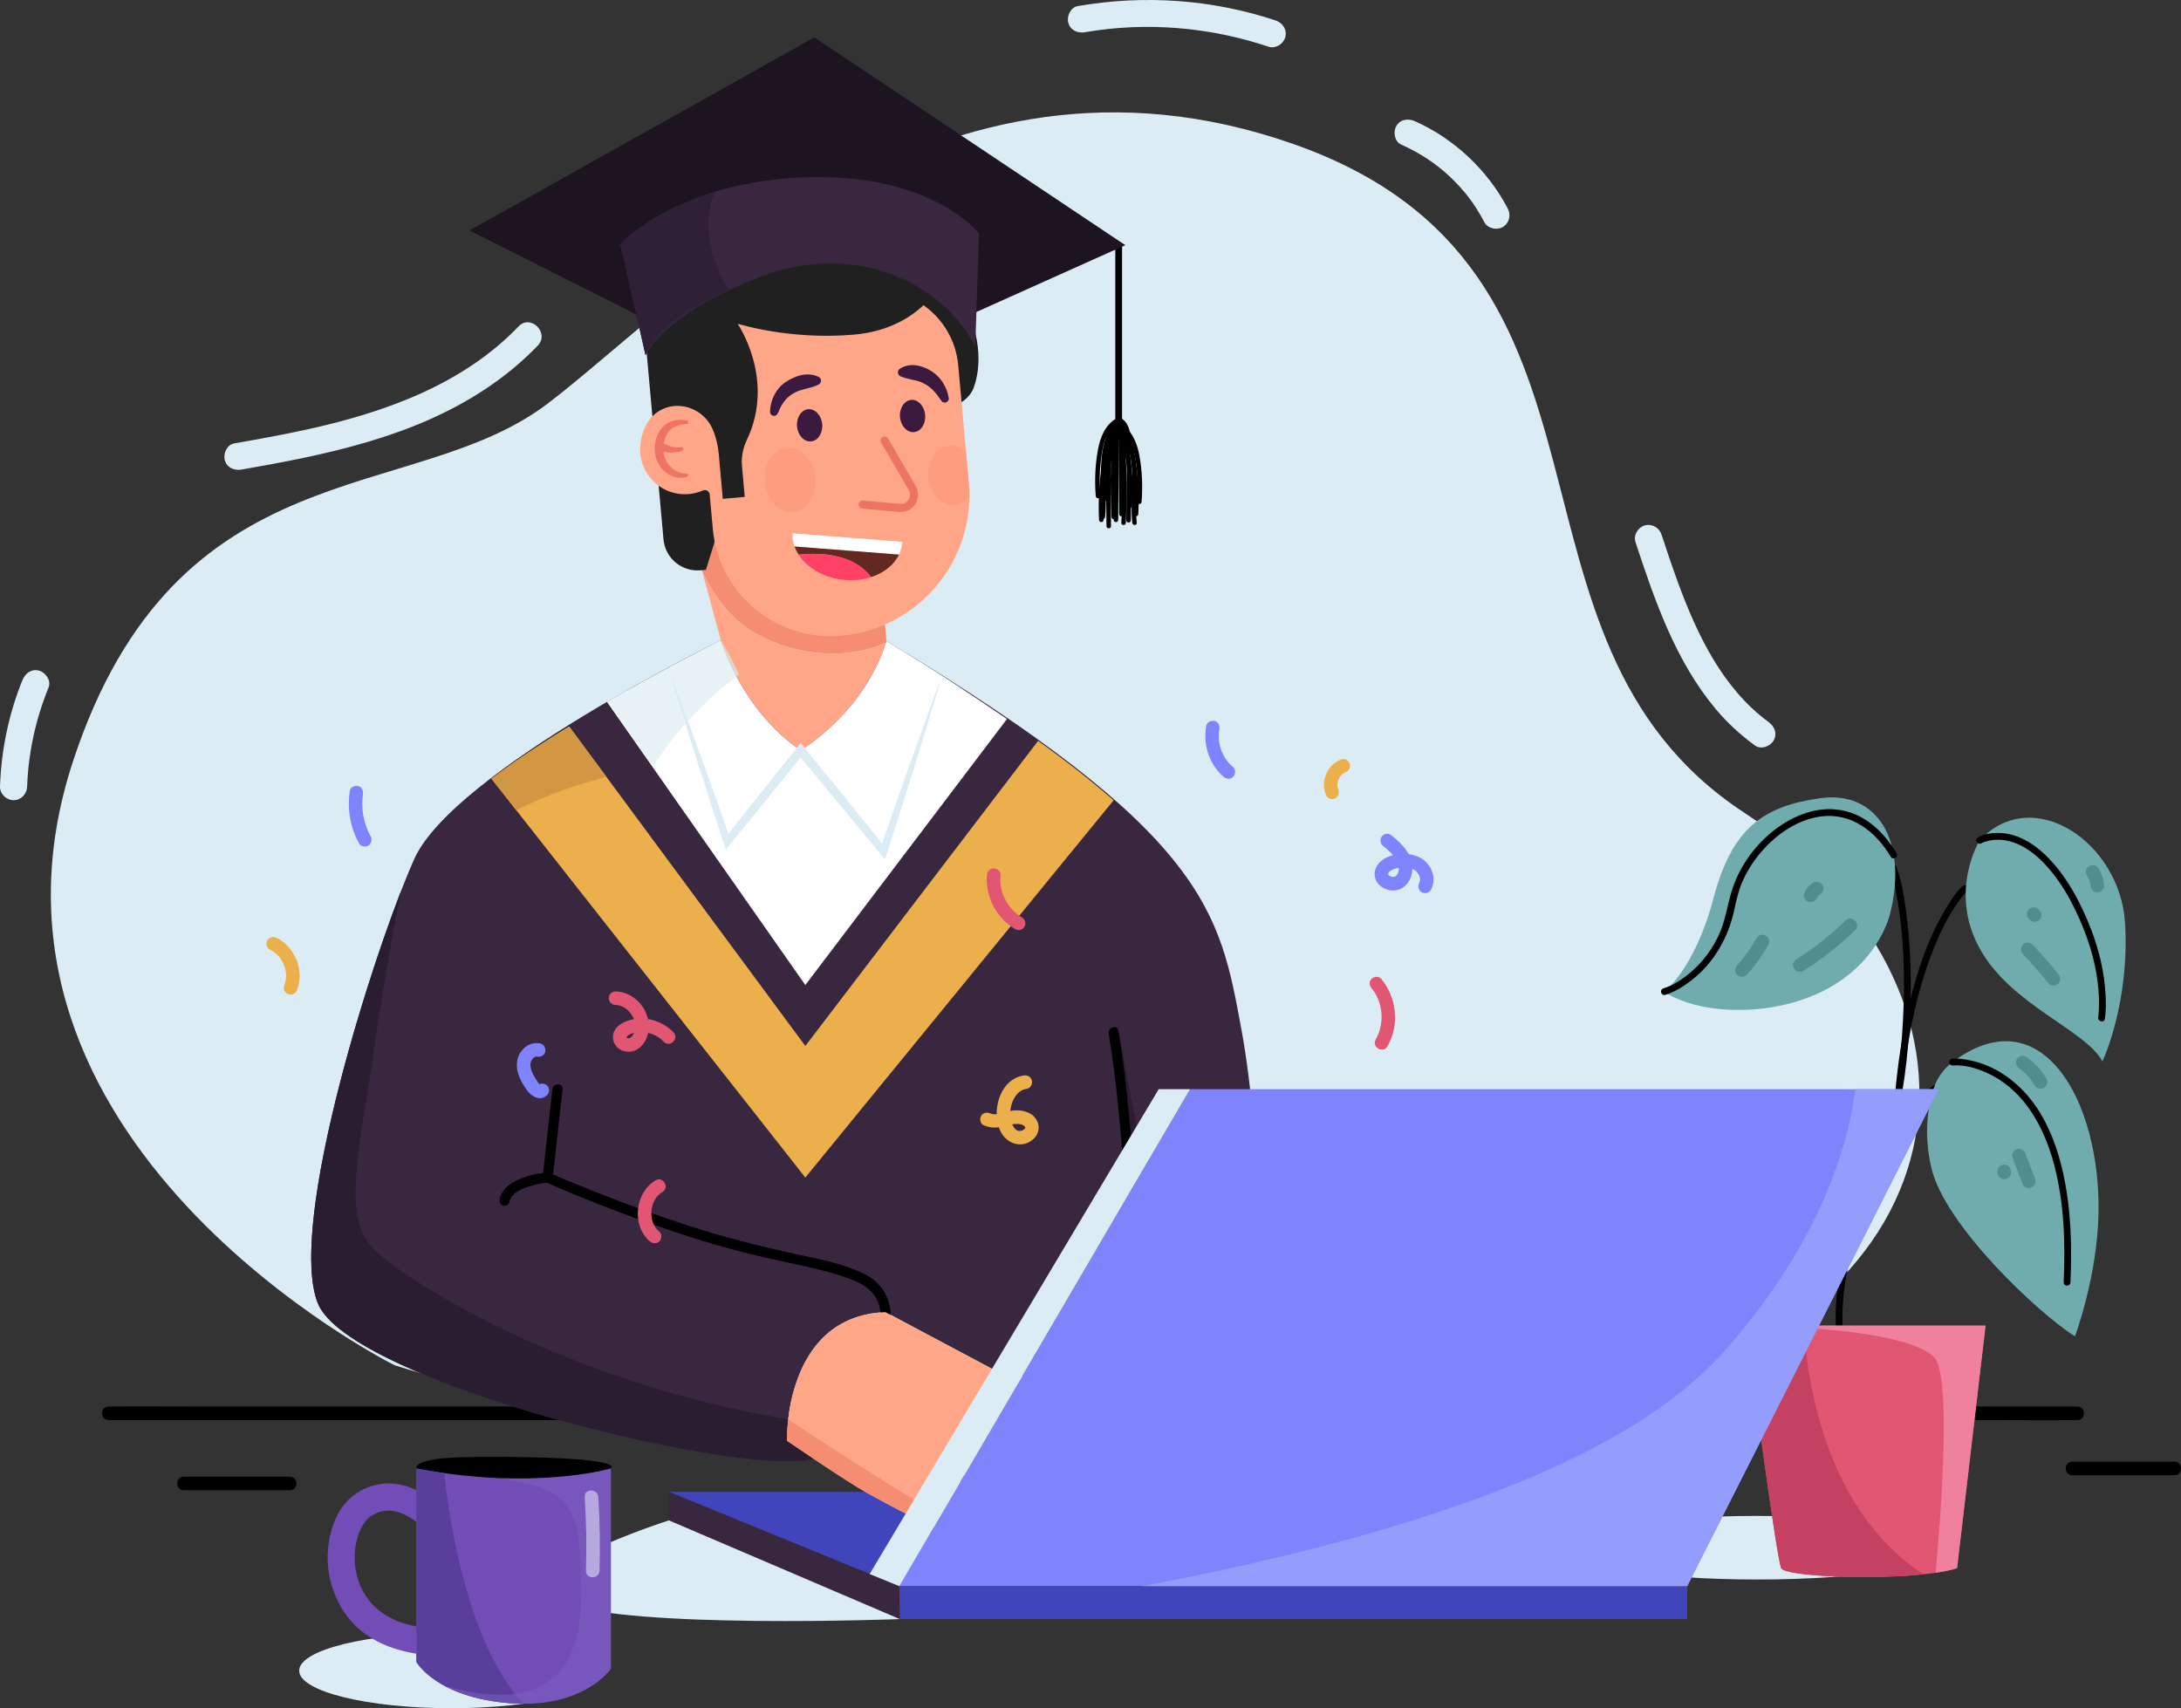 <?xml version="1.0" encoding="utf-8"?>
<!-- Generator: Adobe Illustrator 26.0.2, SVG Export Plug-In . SVG Version: 6.00 Build 0)  -->
<svg version="1.1" xmlns="http://www.w3.org/2000/svg" xmlns:xlink="http://www.w3.org/1999/xlink" x="0px" y="0px"
	 viewBox="0 0 814.74 638.19" style="enable-background:new 0 0 814.74 638.19;" xml:space="preserve">
<rect x="0" y="0" width="814.74" height="638.19" fill="#333333" stroke="none"/>
<style type="text/css">
	.st0{display:none;}
	.st1{display:inline;fill:#FFFFFF;}
	.st2{fill:#DBECF5;}
	.st3{fill:#70ACAD;}
	.st4{fill:#E15672;}
	.st5{fill:#C44161;}
	.st6{fill:#538C8C;}
	.st7{fill:#EF819C;}
	.st8{fill:#4045BC;}
	.st9{fill:#38273F;}
	.st10{fill:#724DB7;}
	.st11{fill:#593E9B;}
	.st12{opacity:0.53;fill:#7D61C1;}
	.st13{fill:#B6A9E0;}
	.st14{fill:#1C1421;}
	.st15{fill:#202020;}
	.st16{fill:#F48D71;}
	.st17{fill:#FFA688;}
	.st18{fill:none;stroke:#ED7464;stroke-width:3.016;stroke-linecap:round;stroke-miterlimit:10;}
	.st19{fill:#3C1A3F;}
	.st20{fill:#FFFFFF;}
	.st21{fill:#632921;}
	.st22{fill:#FF4067;}
	.st23{opacity:0.3;fill:#FC846D;}
	.st24{fill:#ED7464;}
	.st25{fill:#EBB04B;}
	.st26{opacity:0.63;fill:#DBECF5;}
	.st27{fill:#2F2035;}
	.st28{fill:#2A1D30;}
	.st29{fill:#D19742;}
	.st30{fill:#7F84FD;}
	.st31{fill:#959DFC;}
</style>
<g id="BACKGROUND" class="st0">
</g>
<g id="OBJECTS">
	<g>
		<g>
			<path d="M40.56,530.54c6.6,0,13.2,0,19.81,0c17.81,0,35.61,0,53.42,0c26.4,0,52.8,0,79.19,0c32.21,0,64.41,0,96.62,0
				c35.15,0,70.31,0,105.46,0c35.73,0,71.45,0,107.18,0c33.08,0,66.17,0,99.25,0c28.06,0,56.11,0,84.17,0c20.17,0,40.34,0,60.52,0
				c9.53,0,19.08,0.17,28.6,0c0.42-0.01,0.83,0,1.25,0c3.26,0,3.27-5.07,0-5.07c-6.6,0-13.2,0-19.81,0c-17.81,0-35.61,0-53.42,0
				c-26.4,0-52.8,0-79.19,0c-32.21,0-64.41,0-96.62,0c-35.15,0-70.31,0-105.46,0c-35.73,0-71.45,0-107.18,0
				c-33.08,0-66.17,0-99.25,0c-28.06,0-56.11,0-84.17,0c-20.17,0-40.34,0-60.52,0c-9.53,0-19.08-0.17-28.6,0
				c-0.42,0.01-0.83,0-1.25,0C37.3,525.47,37.3,530.54,40.56,530.54L40.56,530.54z"/>
		</g>
		<path class="st2" d="M147.35,510.02c0,0-167.05-83.26-120-225.84C66.19,166.5,153.96,189.3,204.6,150.77
			c50.64-38.53,144.77-143.88,278.53-96.98c133.76,46.89,68.62,184.32,168.44,249.82c99.81,65.5,87.52,186.37-51.19,220.06
			C461.65,557.36,244.23,541.22,147.35,510.02z"/>
		<g>
			<path class="st2" d="M728.2,578.22c0,6.56-32.13,11.88-71.77,11.88c-39.64,0-71.77-5.32-71.77-11.88
				c0-6.56,32.13-11.88,71.77-11.88C696.07,566.34,728.2,571.66,728.2,578.22z"/>
			<g>
				<path d="M689.73,505.55c-2.07-8.64-1.71-18.29-0.37-26.99c2.38-15.48,10.2-29.33,14.92-44.15c4.47-14.04,7.15-28.55,8.44-43.21
					c1.39-15.87,1.6-31.99-0.33-47.83c-0.79-6.47-1.68-13.31-3.94-19.47c-0.56-1.52-3.01-0.86-2.44,0.67
					c1.82,4.95,2.66,10.37,3.42,15.55c2.23,15.29,2.19,30.92,1.13,46.31c-1.04,15.14-3.51,30.14-7.91,44.68
					c-2.04,6.76-4.47,13.4-7.14,19.93c-3.2,7.82-6.45,15.4-8.05,23.75c-1.94,10.08-2.58,21.33-0.16,31.42
					C687.67,507.8,690.11,507.13,689.73,505.55L689.73,505.55z"/>
			</g>
			<g>
				<path d="M733.12,331.05c-2.94,2.77-5.18,6.53-7.16,9.99c-6.15,10.74-10.07,22.75-12.89,34.75c-2.56,10.92-4.16,22.06-5.17,33.23
					c-0.15,1.62,2.39,1.61,2.53,0c1.58-17.4,4.58-34.89,10.66-51.33c2.86-7.75,6.43-15.54,11.48-22.13
					c0.68-0.89,1.48-1.91,2.35-2.72C736.1,331.72,734.31,329.93,733.12,331.05L733.12,331.05z"/>
			</g>
			<g>
				<path d="M723.47,404.97c-2.19,1.11-4.18,2.81-5.98,4.45c-4.78,4.36-8.65,9.73-11.67,15.43c-2.54,4.78-4.51,9.86-6.04,15.05
					c-0.46,1.57,1.98,2.24,2.44,0.67c3.57-12.06,9.94-24.8,20.57-32.18c0.63-0.44,1.28-0.88,1.97-1.23
					C726.2,406.42,724.92,404.24,723.47,404.97L723.47,404.97z"/>
			</g>
			<path class="st3" d="M706.13,341.12c0,0-6.24,30.09-46.97,35.6c-25.69,2.94-37.43-6.23-37.43-6.23s11.38-8.45,18.35-34.87
				c6.97-26.42,18.72-34.49,40-37.43C701.36,295.25,712.73,314.33,706.13,341.12z"/>
			<path class="st3" d="M739.52,313.96c0,0-11.74,19.08,0,40.37c11.74,21.28,39.63,30.46,45.87,42.2c0,0,10.28-21.65,8.44-51.74
				C792,314.69,759.34,292.68,739.52,313.96z"/>
			<path class="st3" d="M729.42,396.77c-3.37,2.53-5.89,6.07-7.15,10.1c-1.96,6.25-3.85,16.73-0.73,29.66
				c5.14,21.28,39.27,53.58,53.58,62.75c0,0,8.4-22.39,8.81-46.24C784.64,410.94,762.5,371.93,729.42,396.77z"/>
			<g>
				<path d="M622.06,371.7c3.57-1.09,6.94-3.24,9.86-5.5c7-5.43,11.95-13.03,14.65-21.44c1.58-4.9,2.07-10.02,4.08-14.8
					c1.77-4.21,4.25-8.15,7.22-11.62c5.64-6.58,13.4-12.04,22.15-13.28c11.54-1.63,20.69,5.58,26.31,15.06
					c0.83,1.4,3.02,0.13,2.19-1.28c-4.97-8.4-12.51-15.4-22.57-16.42c-8.71-0.89-17.22,2.91-23.87,8.28
					c-7.15,5.78-12.72,13.84-15.33,22.67c-1.62,5.5-2.32,11.03-4.82,16.28c-2,4.2-4.66,8.07-7.95,11.36
					c-3.44,3.44-7.89,6.8-12.59,8.24C619.83,369.73,620.49,372.18,622.06,371.7L622.06,371.7z"/>
			</g>
			<g>
				<path d="M740.16,315.05c1.47-0.82,3.9-1.28,5.91-1.32c5.79-0.1,11.12,2.84,15.31,6.65c7.68,6.97,13.01,16.8,16.85,26.32
					c2.94,7.31,5,15.05,5.66,22.92c0.22,2.59,0.29,5.2,0.16,7.79c-0.04,0.71-0.09,1.43-0.17,2.14c-0.06,0.56,0,0.1-0.06,0.48
					c-0.27,1.6,2.17,2.28,2.44,0.67c0.53-3.11,0.47-6.36,0.28-9.49c-0.48-8.18-2.41-16.26-5.35-23.9
					c-3.88-10.07-9.31-20.4-17.17-27.95c-4.47-4.3-10.07-7.69-16.37-8.13c-2.87-0.2-6.19,0.18-8.76,1.62
					C737.46,313.66,738.73,315.85,740.16,315.05L740.16,315.05z"/>
			</g>
			<path class="st4" d="M652.18,495.24c0,0,11.38,86.97,13.21,90.64c1.83,3.67,49.17,5.14,65.69,0l10.64-90.64H652.18z"/>
			<path class="st5" d="M673.74,495.24h-21.56c0,0,11.38,86.97,13.21,90.64c1.48,2.96,32.47,4.48,53.11,2.28
				C682.99,564.87,675.28,518.94,673.74,495.24z"/>
			<g>
				<path d="M729.42,398.04c4.98-0.33,10.34,1.4,14.86,3.79c12.57,6.64,19.52,19.95,23.04,33.21c3.79,14.3,4.26,29.34,3.59,44.05
					c-0.07,1.63,2.46,1.63,2.53,0c0.63-13.71,0.21-27.64-2.79-41.08c-1.95-8.71-5.07-17.37-10.18-24.76
					c-5.9-8.54-14.62-15.2-24.94-17.19c-1.98-0.38-4.09-0.7-6.11-0.57C727.8,395.61,727.79,398.15,729.42,398.04L729.42,398.04z"/>
			</g>
			<g>
				<path class="st6" d="M751.79,432.42c1.21,3.19,2.41,6.37,3.62,9.56c0.24,0.63,0.56,1.16,1.16,1.51
					c0.54,0.32,1.34,0.45,1.95,0.26c1.21-0.39,2.27-1.79,1.77-3.12c-1.21-3.19-2.41-6.37-3.62-9.56c-0.24-0.63-0.56-1.16-1.16-1.51
					c-0.54-0.32-1.34-0.45-1.95-0.26C752.35,429.69,751.28,431.09,751.79,432.42L751.79,432.42z"/>
			</g>
			<g>
				<path class="st6" d="M746.16,437.63c0,0.12,0,0.24,0,0.37c-0.01,0.35,0.06,0.67,0.22,0.98c0.1,0.31,0.28,0.59,0.52,0.82
					c0.23,0.25,0.5,0.42,0.82,0.52c0.3,0.16,0.63,0.23,0.98,0.22c0.22-0.03,0.45-0.06,0.67-0.09c0.43-0.12,0.8-0.34,1.12-0.65
					c0.13-0.17,0.26-0.34,0.4-0.51c0.23-0.4,0.34-0.82,0.35-1.28c0-0.12,0-0.24,0-0.37c0.01-0.35-0.06-0.67-0.22-0.98
					c-0.1-0.31-0.28-0.59-0.52-0.82c-0.23-0.25-0.5-0.42-0.82-0.52c-0.3-0.16-0.63-0.23-0.98-0.22c-0.22,0.03-0.45,0.06-0.67,0.09
					c-0.43,0.12-0.8,0.34-1.12,0.65c-0.13,0.17-0.26,0.34-0.4,0.51C746.28,436.74,746.16,437.17,746.16,437.63L746.16,437.63z"/>
			</g>
			<g>
				<path class="st6" d="M754.34,399.14c0.26,0.19,0.52,0.38,0.78,0.58c-0.17-0.13-0.34-0.26-0.51-0.4
					c1.57,1.22,2.97,2.62,4.18,4.19c-0.13-0.17-0.26-0.34-0.4-0.51c0.61,0.8,1.17,1.64,1.68,2.52c0.67,1.15,2.32,1.65,3.47,0.91
					c1.16-0.75,1.62-2.24,0.91-3.47c-1.89-3.26-4.48-6.01-7.55-8.19c-0.51-0.36-1.37-0.41-1.95-0.26c-0.59,0.16-1.22,0.62-1.51,1.16
					c-0.31,0.59-0.47,1.3-0.26,1.95C753.39,398.29,753.78,398.74,754.34,399.14L754.34,399.14z"/>
			</g>
			<g>
				<path class="st6" d="M755.7,356.5c3.36,3.51,6.56,7.17,9.6,10.96c0.83,1.04,2.73,0.93,3.58,0c1.01-1.1,0.89-2.47,0-3.58
					c-3.04-3.79-6.24-7.45-9.6-10.96c-0.92-0.96-2.67-0.99-3.58,0C754.75,353.94,754.72,355.47,755.7,356.5L755.7,356.5z"/>
			</g>
			<g>
				<path class="st6" d="M757.91,343.27c0.12,0.12,0.24,0.24,0.37,0.37c0.23,0.25,0.5,0.42,0.82,0.52c0.3,0.16,0.63,0.23,0.98,0.22
					c0.35,0.01,0.67-0.06,0.98-0.22c0.31-0.1,0.59-0.28,0.82-0.52c0.13-0.17,0.26-0.34,0.4-0.51c0.23-0.4,0.34-0.82,0.35-1.28
					c-0.03-0.22-0.06-0.45-0.09-0.67c-0.12-0.43-0.34-0.8-0.65-1.12c-0.12-0.12-0.24-0.24-0.37-0.37c-0.23-0.25-0.5-0.42-0.82-0.52
					c-0.3-0.16-0.63-0.23-0.98-0.22c-0.35-0.01-0.67,0.06-0.98,0.22c-0.31,0.1-0.59,0.28-0.82,0.52c-0.13,0.17-0.26,0.34-0.4,0.51
					c-0.23,0.4-0.34,0.82-0.35,1.28c0.03,0.22,0.06,0.45,0.09,0.67C757.38,342.59,757.6,342.96,757.91,343.27L757.91,343.27z"/>
			</g>
			<g>
				<path class="st6" d="M779.54,326.98c0.35,0.56,0.66,1.14,0.92,1.75c-0.09-0.2-0.17-0.4-0.26-0.61c0.42,1,0.71,2.05,0.86,3.12
					c-0.03-0.22-0.06-0.45-0.09-0.67c0.01,0.09,0.02,0.18,0.03,0.27c-0.01,0.35,0.06,0.67,0.22,0.98c0.1,0.31,0.28,0.59,0.52,0.82
					c0.44,0.44,1.16,0.77,1.79,0.74c0.66-0.03,1.34-0.24,1.79-0.74c0.42-0.46,0.82-1.14,0.74-1.79c-0.13-1.14-0.32-2.26-0.7-3.35
					c-0.38-1.07-0.85-2.12-1.46-3.07c-0.35-0.55-0.88-0.99-1.51-1.16c-0.61-0.17-1.41-0.09-1.95,0.26
					c-0.54,0.35-1.02,0.87-1.16,1.51C779.14,325.68,779.17,326.4,779.54,326.98L779.54,326.98z"/>
			</g>
			<g>
				<path class="st6" d="M689.45,343.89c-5.61,5.46-11.75,10.31-18.38,14.47c-1.16,0.73-1.62,2.26-0.91,3.47
					c0.68,1.15,2.3,1.64,3.47,0.91c6.98-4.38,13.5-9.51,19.4-15.26C695.38,345.19,691.79,341.61,689.45,343.89L689.45,343.89z"/>
			</g>
			<g>
				<path class="st6" d="M677.32,329.75c-0.42,0.26-0.81,0.57-1.19,0.89c-0.22,0.19-0.43,0.4-0.62,0.62
					c-0.51,0.6-0.99,1.24-1.3,1.96c-0.19,0.29-0.29,0.61-0.3,0.94c-0.08,0.34-0.06,0.67,0.05,1.01c0.08,0.33,0.23,0.62,0.45,0.86
					c0.18,0.28,0.42,0.49,0.71,0.65c0.2,0.09,0.4,0.17,0.61,0.26c0.45,0.12,0.9,0.12,1.35,0c0.2-0.09,0.4-0.17,0.61-0.26
					c0.38-0.23,0.68-0.53,0.91-0.91c0.19-0.44,0.43-0.85,0.73-1.23c-0.13,0.17-0.26,0.34-0.4,0.51c0.3-0.39,0.65-0.74,1.04-1.04
					c-0.17,0.13-0.34,0.26-0.51,0.4c0.14-0.11,0.29-0.21,0.44-0.3c0.55-0.35,0.99-0.88,1.16-1.51c0.11-0.34,0.12-0.67,0.05-1.01
					c-0.02-0.34-0.12-0.65-0.3-0.94c-0.35-0.54-0.87-1.02-1.51-1.16c-0.22-0.03-0.45-0.06-0.67-0.09
					C678.15,329.41,677.72,329.52,677.32,329.75L677.32,329.75z"/>
			</g>
			<g>
				<path class="st6" d="M656.19,350.46c-1.06,1.89-2.21,3.71-3.47,5.48c-0.3,0.42-0.6,0.84-0.92,1.25
					c-0.08,0.1-0.16,0.21-0.23,0.31c-0.22,0.29,0.27-0.34,0.04-0.05c-0.18,0.23-0.36,0.46-0.54,0.68c-0.69,0.86-1.4,1.69-2.13,2.51
					c-0.88,0.99-1.05,2.62,0,3.58c0.97,0.89,2.64,1.05,3.58,0c3.07-3.43,5.78-7.18,8.04-11.2c0.65-1.16,0.31-2.82-0.91-3.47
					C658.46,348.91,656.88,349.22,656.19,350.46L656.19,350.46z"/>
			</g>
			<path class="st7" d="M684.31,495.24h-5.08l-0.15,1.21c0,0,35.5,2.09,43.49,10.68c6.74,7.26,2.09,63.26,0.49,80.46
				c3.1-0.46,5.84-1.02,8.03-1.7l10.64-90.64H684.31z"/>
		</g>
		<g>
			<polygon class="st8" points="249.88,557.36 528.26,557.36 630.27,592.59 335.97,592.59 			"/>
			<polygon class="st9" points="249.88,568.01 249.88,557.36 335.97,592.59 630.27,592.59 630.27,604.88 336.15,604.88 			"/>
			<path class="st2" d="M249.88,568.01c0,0-65.18,20.73-39.82,30.73c25.36,10,126.09,6.15,126.09,6.15L249.88,568.01z"/>
		</g>
		<g>
			<ellipse class="st2" cx="168.6" cy="624.15" rx="56.84" ry="14.04"/>
			<path class="st10" d="M155.55,548.6v72.29c0,0,7.34,13.21,34.86,15.41c27.52,2.2,37.8-12.84,37.8-12.84V548.6
				C228.21,548.6,199.95,557.04,155.55,548.6z"/>
			<path class="st10" d="M155.55,607.64c-0.96-0.19-1.96-0.4-2.82-0.63c-0.83-0.22-1.64-0.46-2.45-0.72
				c-0.47-0.15-0.94-0.32-1.4-0.49c-0.29-0.11-0.58-0.22-0.86-0.33c-0.05-0.02-0.08-0.03-0.14-0.06c-1.51-0.68-2.97-1.46-4.36-2.36
				c-0.36-0.23-0.72-0.47-1.07-0.72c-0.07-0.05-0.38-0.29-0.56-0.42c-0.56-0.45-1.11-0.91-1.63-1.41c-0.58-0.55-1.14-1.12-1.68-1.72
				c-0.26-0.29-0.5-0.61-0.77-0.89c-0.05-0.05-0.07-0.07-0.1-0.11c-0.02-0.03-0.03-0.05-0.06-0.09c-0.87-1.26-1.7-2.51-2.4-3.87
				c-0.23-0.44-0.43-0.89-0.64-1.35c0.19,0.37-0.48-1.21-0.58-1.52c-0.47-1.37-0.84-2.78-1.11-4.2c-0.07-0.35-0.11-0.71-0.19-1.06
				c0-0.02-0.01-0.02-0.01-0.04c0-0.01,0-0.01,0-0.02c-0.04-0.59-0.12-1.17-0.15-1.76c-0.09-1.5-0.08-3,0.04-4.49
				c0.03-0.37,0.07-0.74,0.11-1.11c0,0.16,0.19-1.2,0.26-1.51c0.26-1.25,0.59-2.49,1-3.7c0.14-0.4,0.99-2.27,0.27-0.78
				c0.22-0.44,0.41-0.9,0.64-1.34c0.26-0.51,0.55-1.01,0.85-1.5c0.2-0.32,0.94-1.21,0.92-1.22c0.5-0.51,1.02-1.02,1.49-1.55
				c0.06-0.05,0.12-0.09,0.19-0.13c1.22-0.71,2.2-1.32,3.48-1.7c1.88-0.56,3.97-0.6,5.49-0.28c1.07,0.23,2.13,0.55,3.15,0.96
				c0.16,0.07,0.43,0.19,0.52,0.24c0.47,0.24,0.95,0.48,1.41,0.74c0.84,0.47,1.65,0.99,2.44,1.54c0.16,0.11,0.32,0.23,0.48,0.35
				c0.09,0.07,0.2,0.16,0.28,0.22v-11.91c-3.55-1.66-7.42-2.61-11.17-2.47c-8.08,0.31-15.16,5.01-18.61,12.25
				c-6.09,12.77-3.9,28.73,5.49,39.31c6.28,7.08,15.16,10.58,24.29,12.04V607.64z"/>
			<path d="M171.92,544.43c-18.16,0.55-16.38,4.17-16.38,4.17c44.4,8.44,72.66,0,72.66,0C232.47,544.39,188.43,543.93,171.92,544.43
				z"/>
			<path class="st11" d="M165.95,550.32c-3.36-0.47-6.82-1.03-10.4-1.71v72.29c0,0,7.34,13.21,34.86,15.41
				c1.76,0.14,3.46,0.21,5.08,0.22C173.05,612.25,166.94,560.36,165.95,550.32z"/>
			<path class="st12" d="M187.62,552.23c3,0.67,6.05,1.35,9.08,1.99c20.73,4.42,19.82,19.1,20.37,38.36
				c0.53,18.56-2.39,50.82-50.73,37.38c5.37,2.84,13.11,5.45,24.06,6.33c27.52,2.2,37.8-12.84,37.8-12.84V548.6
				C228.21,548.6,213.09,553.1,187.62,552.23z"/>
			<g>
				<path class="st13" d="M218.43,559.29c0.59,9.16,0.75,18.35,0.46,27.52c-0.1,3.26,4.97,3.26,5.07,0
					c0.29-9.18,0.13-18.36-0.46-27.52C223.29,556.05,218.22,556.02,218.43,559.29L218.43,559.29z"/>
			</g>
		</g>
		<g>
			<g>
				<path d="M416.63,91.59c0,19.15,0,38.31,0,57.46c0,2.68,0,5.36,0,8.04c0,1.63,2.53,1.63,2.53,0c0-19.15,0-38.31,0-57.46
					c0-2.68,0-5.36,0-8.04C419.16,89.96,416.63,89.95,416.63,91.59L416.63,91.59z"/>
			</g>
			<polygon class="st14" points="304.23,13.97 175.42,86.08 296.52,147.18 420.37,91.59 			"/>
			<g>
				<path class="st15" d="M345.69,153.14c0,0,7.29-0.66,7.29-0.66c4.45-0.4,9.29-3.44,10.83-7.82c1.96-5.56,2.12-11.67,1.11-17.44
					c-0.97-5.49-2.86-11.49-7.01-15.4c-2.23-2.1-4.7-3.75-7.55-4.88c-4.71-1.86-11.22-0.42-15.2,2.41
					c-3.78,2.68-5.92,7.27-5.5,11.88l1.81,20.02C332.1,148.44,338.51,153.79,345.69,153.14z"/>
				<g>
					<path class="st16" d="M281.5,236.22c-8.43-4.84-15.02-13.81-19.3-23.1l-2.61-28.92l9.34-9.82l57.11,8.6l4.03,44.64l1.12,12.38
						c-2.98,1.43-6.2,2.42-9.45,3.09C308,245.93,293.6,243.16,281.5,236.22z"/>
					<path class="st17" d="M281.5,236.22c12.1,6.94,26.5,9.7,40.24,6.87c3.25-0.67,6.47-1.66,9.45-3.09l-1.66,7.82
						c0,0-8.99,48.21-29.73,47.01c-20.74-1.2-27.47-44.41-27.47-44.41l-10.12-37.3C266.48,222.41,273.07,231.39,281.5,236.22z"/>
				</g>
				<path class="st15" d="M235.45,94.84c0.4-1.07,1.61-1.6,2.72-1.31l7.75,2.03l-5.37-6.8c-0.71-0.9-0.71-2.23,0.12-3.02
					c0.95-0.91,2.44-0.79,3.24,0.21l5.78,7.32c1.97-17.87,33.54-20.3,46.36-21.36c10.36-0.86,21.17-1.43,31.35,0.86
					c8.12,1.82,17.95,5.08,22.51,12.63c5.52,9.14,4.05,21.03-4.21,28l5.27,13.11l-22.91,11.53l-37.93-3.17l-1.2,42.49l-8.55,14.04
					l-9.1-2.93l-7.57,24.41l-2.03,0.18c-7,0.63-13.19-4.53-13.82-11.53l-7.71-85.41c0,0-3.23-12.03,6.94-15.77l-10.14-2.66
					C235.71,97.4,235,96.08,235.45,94.84z"/>
				<path class="st17" d="M253.73,151.66c5.22,0.26,10.21,3.49,12.44,8.6c1.29,2.97,2.04,6.15,2.33,9.36c0,0,1.51,16.75,1.51,16.75
					l8.2-0.74l-1.04-11.54c-0.3-3.34,0.36-6.69,1.81-9.71c10.86-22.68-3.43-43.43-3.43-43.43s19.64,6.21,43.62,4.05
					c12.66-1.14,20.87-6.33,25.81-10.98c7.14,5.02,12.12,13.03,12.97,22.41l3.97,43.94c2.61,28.95-18.74,54.53-47.69,57.15
					c-24.3,2.19-45.77-15.73-47.96-40.02l-1.15-12.76c-0.11-1.26-1.42-2.01-2.58-1.5c-1.61,0.71-3.36,1.18-5.21,1.34
					c-9.41,0.85-17.7-6.29-18.17-15.82c-0.26-5.34,1.89-11.78,6.46-14.85C248.14,152.22,250.97,151.52,253.73,151.66z"/>
				<path class="st18" d="M330.45,164.57l10.32,17.76c2.03,3.49-0.73,7.82-4.76,7.44l-13.78-1.28"/>
				<path class="st19" d="M297.74,159.32c0.3,3.32,2.65,5.82,5.24,5.59s4.46-3.12,4.16-6.44c-0.3-3.32-2.65-5.82-5.24-5.59
					C299.31,153.12,297.44,156,297.74,159.32z"/>
				<path class="st19" d="M336.2,155.85c0.3,3.32,2.65,5.82,5.24,5.59c2.6-0.23,4.46-3.12,4.16-6.44c-0.3-3.32-2.65-5.82-5.24-5.59
					C337.76,149.65,335.9,152.53,336.2,155.85z"/>
				<g>
					<path class="st20" d="M296.06,199.23l41,3.18c-0.08,1.7-0.51,3.3-1.22,4.79l-39.03-3.03
						C296.24,202.59,295.97,200.93,296.06,199.23z"/>
					<g>
						<path class="st21" d="M298.33,207.2c-0.62-0.97-1.14-1.98-1.52-3.03l39.03,3.03c-1.84,3.84-5.62,6.85-10.42,8.4
							C322.61,211.82,315.28,205.49,298.33,207.2z"/>
						<path class="st22" d="M325.42,215.6c-2.9,0.94-6.18,1.35-9.62,1.08c-7.67-0.59-14.18-4.38-17.47-9.48
							C315.28,205.49,322.61,211.82,325.42,215.6z"/>
					</g>
				</g>
				<g>
					<path class="st19" d="M305.52,143.81c-3.08,1.46-6.35,1.46-9.17,3.17c-2.04,1.16-3.57,2.93-4.67,5.01
						c-0.79,1.23-1.09,4.04-3.15,3.25c-0.59-0.27-0.92-0.87-0.88-1.47c0.09-4.24,2.26-8.69,5.91-11.08
						c3.6-2.39,8.21-3.87,12.29-1.87C307.16,141.5,306.9,143.38,305.52,143.81L305.52,143.81z"/>
				</g>
				<g>
					<path class="st19" d="M336.1,137.82c3.62-2.49,8.41-1.38,11.89,0.86c2.6,1.63,4.58,4.27,5.66,7.1
						c0.34,0.92,0.55,1.87,0.76,2.79c0.38,1.54-1.71,2.52-2.66,1.27c-0.81-1.02-1.48-2.16-2.34-3.1c-2.08-2.56-4.93-4.22-8.16-4.77
						c-1.48-0.32-3.23-0.67-4.84-1.38C335.26,140.17,335.08,138.48,336.1,137.82L336.1,137.82z"/>
				</g>
				
					<ellipse transform="matrix(0.996 -0.09 0.09 0.996 -14.926 27.253)" class="st23" cx="295.1" cy="179.33" rx="9.44" ry="12.01"/>
				<path class="st23" d="M356.53,188.66c-4.8,0.43-9.14-4.17-9.69-10.28c-0.55-6.11,2.89-11.42,7.7-11.85
					c2.37-0.21,4.63,0.8,6.37,2.62l1.01,11.22c0.15,1.64,0.21,3.26,0.21,4.87C360.74,187.17,358.79,188.46,356.53,188.66z"/>
				<path class="st24" d="M244.56,167.51c-0.01-1.57,0.37-3.08,0.84-4.54c0.6-1.44,1.43-2.87,2.66-3.94
					c1.21-1.09,2.74-1.76,4.24-2.03c1.53-0.25,3.01-0.2,4.47,0.24c0.24,0.07,0.41,0.29,0.42,0.55c0.01,0.33-0.25,0.6-0.58,0.61
					l-0.06,0c-2.56,0.07-5.09,0.94-6.56,2.62c-0.73,0.85-1.28,1.86-1.65,2.98c-0.14,0.54-0.28,1.09-0.39,1.65
					c1.87,1.13,4.22,1.68,6.58,1.41l0.01,0c0.31-0.04,0.62,0.15,0.73,0.45c0.13,0.36-0.06,0.75-0.42,0.88
					c-2.17,0.78-4.62,0.93-7,0.41c0.21,1.9,0.99,3.72,2.25,5.18c1.54,1.77,3.81,3.03,6.34,2.92l0.01,0c0.26-0.01,0.51,0.14,0.61,0.4
					c0.12,0.32-0.04,0.68-0.36,0.8c-1.42,0.55-3.06,0.54-4.56,0.14c-1.5-0.42-2.9-1.21-4.04-2.28c-1.17-1.05-2.05-2.4-2.69-3.84
					C244.81,170.66,244.58,169.06,244.56,167.51z"/>
			</g>
			<path class="st9" d="M284.23,103.33c35.62-13.62,68.66,2.89,80.09,26.35l1.39-42.5c0,0-17.62-22.75-65.33-20.92
				c-47.71,1.83-68.62,24.95-68.62,24.95l9.41,41.56C241.16,132.78,246.8,117.64,284.23,103.33z"/>
			<path class="st9" d="M463.67,384.16c-8.07-43.3-12.23-72.38-132.53-144.67c-8.14,26.79-32.04,40.82-32.04,40.82
				c-22.19-15.05-29.82-41.1-29.82-41.1s-99.91,48.81-114.59,81.83c-14.68,33.03-47.71,136.51-35.96,165.87
				c11.74,29.36,158.82,65.4,185.14,58.06l-9.92-6.69c0,0-1.28-46.6,36.88-48.07l44.77,23.85h98.35
				C473.95,514.06,471.75,427.46,463.67,384.16z"/>
			<path class="st20" d="M300.84,368.01l75.33-99.4c-13.13-8.99-27.27-18.44-45.04-29.12c-8.14,26.79-32.04,40.82-32.04,40.82
				c-22.19-15.05-29.82-41.1-29.82-41.1s-18.38,9.11-42.54,23.01L300.84,368.01z"/>
			<path class="st25" d="M300.84,439.93L416,298.99c-7.85-6.9-17.16-14.26-28.2-22.22l-86.96,114L212.61,271.4
				c-10.05,6.16-20.11,12.79-29.03,19.51L300.84,439.93z"/>
			<g>
				<path d="M332.73,490.21c-0.69-6.33-3.78-11.1-9.47-14.06c-8.31-4.32-18.18-5.86-27.22-7.89c-13.18-2.97-26.21-6.2-39.06-10.39
					c-11.47-3.74-22.79-7.92-34.01-12.36c-5.84-2.32-11.67-4.68-17.42-7.21c0.31,0.55,0.63,1.09,0.94,1.64
					c1.22-11.01,2.45-22.02,3.67-33.03c0.27-2.43-3.53-2.41-3.8,0c-1.22,11.01-2.45,22.02-3.67,33.03c-0.07,0.59,0.4,1.4,0.94,1.64
					c14.46,6.37,29.26,12.06,44.19,17.22c12.32,4.26,24.78,8,37.49,10.92c10.57,2.43,21.52,4.24,31.76,7.9
					c6.21,2.22,11.1,5.64,11.86,12.6C329.19,492.61,333,492.64,332.73,490.21L332.73,490.21z"/>
			</g>
			<g>
				<path d="M204.6,438.03c-1.91,0.15-3.82,0.48-5.68,0.92c-3.32,0.78-6.7,2.01-9.32,4.26c-1.45,1.25-2.59,2.95-2.98,4.84
					c-0.21,1,0.29,2.05,1.33,2.34c0.94,0.26,2.13-0.32,2.34-1.33c0.07-0.34,0.18-0.66,0.28-0.99c0.09-0.31-0.14,0.24,0.07-0.14
					c0.09-0.17,0.18-0.34,0.28-0.5c0.09-0.14,0.19-0.28,0.28-0.42c0.17-0.27-0.18,0.19,0.1-0.13c0.25-0.27,0.5-0.54,0.77-0.79
					c0.13-0.12,0.26-0.23,0.4-0.34c0.33-0.28-0.12,0.06,0.16-0.12c0.32-0.21,0.64-0.44,0.97-0.64c0.66-0.4,1.35-0.73,2.05-1.04
					c-0.34,0.15,0.1-0.04,0.21-0.08c0.17-0.07,0.35-0.14,0.52-0.2c0.37-0.14,0.75-0.27,1.13-0.39c0.71-0.22,1.42-0.42,2.14-0.6
					c1.19-0.29,2.4-0.52,3.61-0.7c0.36-0.05,0.24-0.12-0.03,0c0.09-0.04,0.23-0.03,0.33-0.04c0.18-0.02,0.36-0.04,0.54-0.06
					c0.17-0.02,0.33-0.03,0.5-0.05c1.02-0.08,1.9-0.82,1.9-1.9C206.5,438.97,205.63,437.96,204.6,438.03L204.6,438.03z"/>
			</g>
			<path class="st2" d="M249.88,250.26c2.02,5.28,3.98,10.58,5.93,15.88l5.84,15.91c3.85,10.62,7.62,21.27,11.37,31.92l-2.49-0.44
				l13.59-17.17l13.68-17.1l1.3-1.62l1.31,1.61l15.43,18.93l15.33,19.01l-2.51,0.46l5.65-16.3l5.73-16.28l5.85-16.24
				c1.95-5.41,3.92-10.82,5.95-16.2c-1.6,5.53-3.27,11.03-4.95,16.54l-5.05,16.5l-5.17,16.46l-5.24,16.44l-0.8,2.52l-1.71-2.06
				l-15.6-18.79l-15.5-18.87l2.61-0.01l-13.77,17.03l-13.86,16.95l-1.68,2.05l-0.81-2.5c-3.5-10.74-6.99-21.48-10.4-32.25
				l-5.05-16.18C253.15,261.08,251.49,255.68,249.88,250.26z"/>
			<path class="st17" d="M375.6,514.06l-44.87-23.85c-38.06,1.55-36.79,48.06-36.79,48.06s22.57,15.41,29.91,19.45
				c7.34,4.04,27.16,15.05,32.29,14.68c5.14-0.37,13.58-1.47,14.31-6.24c0,0,3.3,4.4,10.27,2.2c6.97-2.2,7.34-5.87,6.61-9.54
				c-0.73-3.67-11.01-20.55-11.01-20.55s14.31,21.28,18.35,20.55s10.28-3.3,8.81-10.82C402.02,540.48,375.6,514.06,375.6,514.06z"/>
			<g>
				<path d="M371.36,565.27c-4.17-5.13-8.34-10.27-12.51-15.4c-0.6-0.74-1.2-1.47-1.8-2.21c-0.44-0.54-1.34-0.44-1.79,0
					c-0.53,0.52-0.43,1.26,0,1.79c4.17,5.13,8.34,10.27,12.51,15.4c0.6,0.74,1.2,1.47,1.8,2.21c0.43,0.54,1.34,0.44,1.79,0
					C371.89,566.55,371.79,565.8,371.36,565.27L371.36,565.27z"/>
			</g>
			<g>
				<g>
					<path d="M416.7,157.03c-8.22,10.33-4.31,24.1-5.56,36.13c-0.11,1.08,1.57,1.07,1.68,0c1.19-11.42-2.74-25.13,5.06-34.94
						C418.55,157.38,417.37,156.18,416.7,157.03L416.7,157.03z"/>
				</g>
				<g>
					<path d="M417.2,156.64c-2.9,11.96-2.47,24.32-1.98,36.52c0.04,1.08,1.73,1.09,1.68,0c-0.49-12.05-0.94-24.26,1.92-36.07
						C419.08,156.04,417.45,155.59,417.2,156.64L417.2,156.64z"/>
				</g>
				<g>
					<path d="M417.79,157.13c0.09,11.65,0.19,23.29,0.28,34.94c0.01,1.08,1.69,1.09,1.68,0c-0.09-11.65-0.19-23.29-0.28-34.94
						C419.46,156.04,417.78,156.04,417.79,157.13L417.79,157.13z"/>
				</g>
				<g>
					<path d="M417.79,157.67c2.35,1.09,2.75,4.23,3.28,6.49c0.72,3.09,1.29,6.21,1.71,9.35c0.83,6.15,1.06,12.36,0.77,18.55
						c-0.05,1.08,1.63,1.08,1.68,0c0.32-6.76-0.01-13.52-1-20.21c-0.5-3.35-1.15-6.68-1.98-9.96c-0.56-2.22-1.38-4.64-3.61-5.67
						C417.66,155.77,416.8,157.22,417.79,157.67L417.79,157.67z"/>
				</g>
				<g>
					<path d="M418.43,159.26c0.59,2.82,1.19,5.64,1.77,8.46c0.58,2.85,0.76,5.62,0.73,8.53c-0.05,6.05-0.12,12.09-0.18,18.14
						c-0.01,1.08,1.67,1.08,1.68,0c0.06-6.21,0.13-12.43,0.18-18.64c0.04-5.78-1.39-11.3-2.57-16.93
						C419.83,157.75,418.21,158.2,418.43,159.26L418.43,159.26z"/>
				</g>
				<g>
					<path d="M417.29,156.19c-4.45,2.38-6.31,7.23-7.16,11.94c-1.02,5.67-1.26,11.47-0.8,17.22c0.09,1.07,1.77,1.08,1.68,0
						c-0.42-5.27-0.27-10.58,0.57-15.8c0.74-4.59,2.16-9.56,6.56-11.9C419.09,157.14,418.24,155.68,417.29,156.19L417.29,156.19z"/>
				</g>
				<g>
					<path d="M415.99,159.38c-2.94,8.86-3.97,18.26-3.01,27.55c0.11,1.07,1.8,1.08,1.68,0c-0.94-9.15,0.06-18.37,2.95-27.1
						C417.96,158.8,416.33,158.35,415.99,159.38L415.99,159.38z"/>
				</g>
			</g>
			<g>
				<g>
					<path d="M419.09,159.2c8.22,10.33,4.31,24.1,5.56,36.13c0.11,1.08-1.57,1.07-1.68,0c-1.19-11.42,2.74-25.13-5.06-34.94
						C417.23,159.55,418.41,158.35,419.09,159.2L419.09,159.2z"/>
				</g>
				<g>
					<path d="M418.59,158.81c2.9,11.96,2.47,24.32,1.98,36.52c-0.04,1.08-1.73,1.09-1.68,0c0.49-12.05,0.94-24.26-1.92-36.07
						C416.71,158.21,418.33,157.76,418.59,158.81L418.59,158.81z"/>
				</g>
				<g>
					<path d="M418,159.3c-0.09,11.65-0.19,23.29-0.28,34.94c-0.01,1.08-1.69,1.09-1.68,0c0.09-11.65,0.19-23.29,0.28-34.94
						C416.32,158.21,418.01,158.21,418,159.3L418,159.3z"/>
				</g>
				<g>
					<path d="M418,159.84c-2.35,1.09-2.75,4.23-3.28,6.49c-0.72,3.09-1.29,6.21-1.71,9.35c-0.83,6.15-1.06,12.36-0.77,18.55
						c0.05,1.08-1.63,1.08-1.68,0c-0.32-6.76,0.01-13.52,1-20.21c0.5-3.35,1.15-6.68,1.98-9.96c0.56-2.22,1.38-4.64,3.61-5.67
						C418.12,157.93,418.98,159.39,418,159.84L418,159.84z"/>
				</g>
				<g>
					<path d="M417.35,161.43c-0.59,2.82-1.19,5.64-1.77,8.46c-0.59,2.85-0.76,5.62-0.73,8.53c0.05,6.05,0.12,12.09,0.17,18.14
						c0.01,1.08-1.67,1.09-1.68,0c-0.06-6.21-0.13-12.43-0.18-18.64c-0.04-5.78,1.39-11.3,2.57-16.93
						C415.95,159.92,417.57,160.37,417.35,161.43L417.35,161.43z"/>
				</g>
				<g>
					<path d="M418.49,158.36c4.45,2.38,6.31,7.23,7.16,11.94c1.02,5.67,1.26,11.48,0.8,17.22c-0.09,1.07-1.77,1.08-1.68,0
						c0.42-5.27,0.27-10.58-0.57-15.8c-0.74-4.59-2.16-9.56-6.56-11.9C416.69,159.31,417.54,157.85,418.49,158.36L418.49,158.36z"/>
				</g>
				<g>
					<path d="M419.79,161.55c2.94,8.86,3.97,18.26,3.01,27.55c-0.11,1.07-1.8,1.08-1.68,0c0.94-9.15-0.06-18.37-2.95-27.1
						C417.83,160.97,419.45,160.52,419.79,161.55L419.79,161.55z"/>
				</g>
			</g>
			<path class="st26" d="M276.07,252.01c-3.31-7.35-6.79-12.8-6.79-12.8s-18.74,9.32-42.31,22.84l17.01,24.19
				C255.04,268.99,268.8,257.41,276.07,252.01z"/>
			<path class="st27" d="M267.07,71.66c-24.29,7.38-35.32,19.56-35.32,19.56l9.41,41.56c0,0,2.33-11.65,30.82-24.38
				C262.64,91.94,263.69,79.74,267.07,71.66z"/>
			<g>
				<path class="st28" d="M294.43,530.29c-82.35-13.72-140.09-50.3-153.68-62.47c-13.94-12.48-6.61-35.96,0-82.58
					c2.51-17.74,5.88-36.26,9.08-52.4c-15.94,41.07-41.67,127.62-31.1,154.06c11.74,29.36,158.82,65.4,185.14,58.06l-9.92-6.69
					C293.95,538.28,293.87,535.05,294.43,530.29z"/>
				<polygon class="st28" points="417.84,385.12 428.14,514.06 441.98,514.06 				"/>
			</g>
			<g>
				<path d="M428.14,514.06c-0.44-10.84-1.01-21.68-1.62-32.51c-1.21-21.52-2.64-43.03-4.72-64.49c-1.04-10.68-2.2-21.37-3.97-31.95
					c-0.4-2.41-4.07-1.39-3.67,1.01c3.34,20.01,4.84,40.37,6.32,60.59c1.36,18.65,2.45,37.32,3.34,55.99
					c0.18,3.78,0.36,7.57,0.51,11.35C424.44,516.5,428.24,516.51,428.14,514.06L428.14,514.06z"/>
			</g>
			<path class="st16" d="M294.43,530.29c-0.56,4.76-0.48,7.99-0.48,7.99s22.57,15.41,29.91,19.45c7.34,4.04,27.16,15.05,32.29,14.68
				c1.62-0.12,3.57-0.31,5.51-0.66C339.44,560.35,294.44,530.3,294.43,530.29z"/>
			<path class="st29" d="M226.54,290.24l-13.92-18.83c-10.05,6.16-20.11,12.79-29.03,19.51l9.25,11.75
				C204.66,296.7,217,292.73,226.54,290.24z"/>
		</g>
		<g>
			<polygon class="st30" points="444.59,406.91 335.97,592.59 630.27,592.59 724.22,406.91 			"/>
			<polygon class="st8" points="336.15,604.88 335.97,592.59 630.27,592.59 630.27,604.88 			"/>
			<polygon class="st2" points="335.97,592.59 324.88,588.05 432.85,406.91 444.59,406.91 			"/>
			<path class="st31" d="M693.1,406.91c-2.21,17.38-10.44,50.59-40.91,88.33c-15.2,18.82-49.21,64.06-225.53,97.35h203.62
				l93.94-185.68H693.1z"/>
		</g>
		<g>
			<path d="M68.64,556.76c11.57,0,23.15,0,34.72,0c1.64,0,3.27,0,4.91,0c3.26,0,3.27-5.07,0-5.07c-11.57,0-23.15,0-34.72,0
				c-1.64,0-3.27,0-4.91,0C65.37,551.69,65.37,556.76,68.64,556.76L68.64,556.76z"/>
		</g>
		<g>
			<path d="M774.14,551.14c11.14,0,22.28,0,33.43,0c1.58,0,3.15,0,4.73,0c3.26,0,3.27-5.07,0-5.07c-11.14,0-22.28,0-33.43,0
				c-1.58,0-3.15,0-4.73,0C770.87,546.07,770.87,551.14,774.14,551.14L774.14,551.14z"/>
		</g>
		<g>
			<g>
				<path class="st2" d="M610.95,202.5c7.22,21.98,15.01,44.57,30.1,62.54c4.28,5.1,9.18,9.55,14.55,13.48
					c2.21,1.62,5.65,0.37,6.93-1.82c1.5-2.57,0.4-5.31-1.82-6.93c-17.18-12.56-26.76-32.74-33.91-52.23
					c-2.15-5.86-4.13-11.79-6.08-17.72c-0.85-2.6-3.5-4.29-6.24-3.54C611.94,196.96,610.09,199.88,610.95,202.5L610.95,202.5z"/>
			</g>
			<g>
				<path class="st2" d="M523.43,54.02c6.96,3.1,12.86,7,18.01,11.82c1.32,1.23,2.59,2.52,3.8,3.85c0.64,0.7,1.26,1.41,1.87,2.13
					c0.28,0.33,0.55,0.66,0.82,0.99c-0.01-0.01,0.96,1.23,0.48,0.6c2.3,3,4.31,6.22,6.07,9.57c1.27,2.42,4.65,3.16,6.93,1.82
					c2.45-1.44,3.1-4.5,1.82-6.93c-7.51-14.28-19.94-26.04-34.69-32.6c-2.5-1.11-5.45-0.73-6.93,1.82
					C520.35,49.24,520.92,52.9,523.43,54.02L523.43,54.02z"/>
			</g>
			<g>
				<path class="st2" d="M193.73,121.94c-20.78,21.66-49.76,32.02-78.44,38.37c-9.21,2.04-18.49,3.72-27.78,5.34
					c-2.7,0.47-4.22,3.78-3.54,6.24c0.78,2.85,3.53,4.01,6.24,3.54c31.53-5.49,64-12.08,91.1-30.08c7.08-4.7,13.71-10.1,19.59-16.23
					C205.41,124.4,198.25,117.22,193.73,121.94L193.73,121.94z"/>
			</g>
			<g>
				<path class="st2" d="M8.38,254.1C3.25,266.74,0.47,280.24,0,293.88c-0.09,2.74,2.4,5.07,5.07,5.07c2.82,0,4.97-2.32,5.07-5.07
					c0.44-12.76,3.21-25.26,8.02-37.08c1.03-2.54-1.12-5.57-3.54-6.24C11.72,249.76,9.42,251.55,8.38,254.1L8.38,254.1z"/>
			</g>
			<g>
				<path class="st2" d="M405.31,12.04c22.9-3.96,46.58-1.95,68.58,5.41c2.6,0.87,5.54-1,6.24-3.54c0.76-2.76-0.93-5.36-3.54-6.24
					C452.8-0.28,427.31-2,402.62,2.27c-2.7,0.47-4.21,3.78-3.54,6.24C399.86,11.36,402.6,12.51,405.31,12.04L405.31,12.04z"/>
			</g>
		</g>
		<g>
			<g>
				<path class="st30" d="M130.68,295.42c-1.02,6.76,0.1,13.58,3.4,19.6c0.66,1.2,2.31,1.59,3.47,0.91
					c1.21-0.71,1.57-2.26,0.91-3.47c-1.35-2.45-2.23-4.98-2.75-7.81c-0.43-2.36-0.49-5.53-0.14-7.88c0.2-1.35-0.34-2.72-1.77-3.12
					C132.6,293.33,130.89,294.06,130.68,295.42L130.68,295.42z"/>
			</g>
			<g>
				<path class="st30" d="M450.62,271.13c-1.31,6.95,1.06,14.41,6.46,19.08c1.04,0.89,2.57,1.02,3.58,0c0.91-0.91,1.04-2.69,0-3.58
					c-0.53-0.46-1.04-0.95-1.52-1.47c-0.25-0.28-0.49-0.56-0.72-0.85c0.17,0.21,0.02,0.03-0.06-0.08c-0.12-0.17-0.24-0.34-0.36-0.51
					c-0.39-0.59-0.75-1.19-1.07-1.82c-0.08-0.15-0.15-0.3-0.22-0.45c0.01,0.02-0.28-0.6-0.18-0.38c0.09,0.2-0.09-0.23-0.11-0.27
					c-0.08-0.19-0.15-0.39-0.22-0.58c-0.23-0.67-0.43-1.35-0.58-2.04c-0.08-0.36-0.15-0.73-0.21-1.1c-0.03-0.18-0.04-0.34-0.01-0.07
					c-0.02-0.16-0.04-0.33-0.05-0.5c-0.07-0.74-0.08-1.49-0.05-2.24c0.01-0.33,0.04-0.66,0.07-0.99c0.04-0.47-0.02,0.09,0.02-0.19
					c0.03-0.21,0.07-0.41,0.11-0.61c0.24-1.3-0.36-2.8-1.77-3.12C452.49,269.07,450.88,269.73,450.62,271.13L450.62,271.13z"/>
			</g>
			<g>
				<path class="st30" d="M516.43,315.81c1.38,1.15,2.77,2.31,3.97,3.66c0.6,0.67,0.82,0.96,1.29,1.8c0.09,0.16,0.18,0.32,0.26,0.48
					c-0.02-0.04,0.34,0.77,0.2,0.41c-0.13-0.34,0.12,0.37,0.11,0.35c0.07,0.22,0.13,0.45,0.18,0.67c0.03,0.15,0.06,0.3,0.09,0.46
					c-0.09-0.49,0,0,0.01,0.14c0.02,0.35,0.03,0.7,0.01,1.04c-0.01,0.15-0.02,0.31-0.04,0.46c0.07-0.59-0.05,0.15-0.07,0.22
					c-0.04,0.15-0.08,0.29-0.12,0.43c-0.03,0.09-0.31,0.69-0.07,0.22c-0.08,0.16-0.62,0.99-0.31,0.6c-0.19,0.23-0.4,0.44-0.62,0.63
					c0.34-0.29,0.01-0.03-0.09,0.04c-0.15,0.1-0.53,0.2,0,0.03c-0.12,0.04-0.24,0.08-0.37,0.11c-0.32,0.08-0.49,0.03-0.09,0.03
					c-0.19,0-0.39,0-0.58,0.01c-0.16,0.01-0.44-0.1,0.09,0.03c-0.26-0.06-0.59-0.2-0.85-0.22c-0.31-0.02,0.46,0.27-0.02-0.01
					c-0.11-0.07-0.22-0.12-0.33-0.19c-0.03-0.02-0.51-0.38-0.2-0.13c0.3,0.25-0.17-0.21-0.22-0.24c-0.23-0.13,0.23,0.46,0.01,0.01
					c-0.05-0.1-0.12-0.21-0.17-0.31c0.28,0.51,0.07,0.21,0.05,0.02c-0.05-0.35-0.06,0.62,0.01,0.04c0.01-0.13,0.06-0.43-0.04,0.06
					c0.04-0.19,0.08-0.37,0.14-0.55c0.01-0.04,0.02-0.07,0.04-0.11c-0.11,0.27-0.09,0.27,0.04,0.01c0.04-0.06,0.08-0.12,0.12-0.19
					c-0.17,0.21-0.16,0.21,0.03-0.01c0.11-0.1,0.22-0.21,0.33-0.32c0.51-0.49-0.22,0.13,0.13-0.1c0.3-0.2,0.61-0.37,0.93-0.54
					c0.67-0.36-0.24,0.08,0.17-0.08c0.19-0.07,0.38-0.14,0.57-0.2c0.4-0.13,0.81-0.23,1.22-0.31c1.33-0.28,3-0.33,4.35,0.03
					c0.26,0.07,0.52,0.15,0.77,0.23c0.43,0.14-0.05-0.07,0.39,0.16c0.39,0.21,0.77,0.42,1.12,0.68c-0.36-0.27,0.03,0.05,0.11,0.13
					c0.17,0.16,0.33,0.33,0.49,0.51c0.29,0.32-0.29-0.48,0.11,0.13c0.13,0.2,0.26,0.39,0.37,0.6c0.08,0.14,0.14,0.28,0.21,0.42
					c-0.22-0.45,0.05,0.15,0.08,0.26c0.07,0.22,0.12,0.45,0.18,0.67c0.14,0.51,0.04-0.34,0.03,0.23c0,0.15,0.01,0.3,0.01,0.45
					c0,0.15-0.14,0.71,0,0.22c-0.05,0.18-0.09,0.37-0.14,0.55c-0.03,0.11-0.07,0.22-0.11,0.32c0.11-0.26,0.09-0.25-0.04,0.02
					c-0.64,1.21-0.31,2.76,0.91,3.47c1.15,0.67,2.82,0.3,3.47-0.91c2.33-4.39,0.1-9.94-4.24-12.1c-4.35-2.17-10.48-1.77-14.32,1.31
					c-1.87,1.5-2.96,3.99-2.3,6.37c0.59,2.15,2.44,3.65,4.49,4.33c1.97,0.65,4.34,0.41,6.03-0.83c2.06-1.5,3.11-3.75,3.37-6.24
					c0.58-5.61-3.61-9.75-7.56-13.04c-1.05-0.87-2.55-1.03-3.58,0C515.53,313.13,515.38,314.93,516.43,315.81L516.43,315.81z"/>
			</g>
			<g>
				<path class="st30" d="M201.87,389.84c-2.86-0.62-5.43,0.64-7.14,2.92c-1.65,2.19-1.97,4.93-1.36,7.56
					c0.58,2.5,1.99,4.96,3.49,7.02c1.72,2.35,5,4.25,7.52,1.79c0.95-0.93,1-2.67,0-3.58c-1.02-0.94-2.57-0.99-3.58,0
					c0.21-0.2,0.6-0.32,0.88-0.31c0.11,0.02,0.22,0.04,0.33,0.06c-0.22-0.07-0.23-0.06-0.05,0.02c0.16,0.08,0.17,0.08,0.04,0.02
					c-0.09-0.04-0.18-0.09-0.26-0.15c-0.39-0.19,0.1,0.14-0.08-0.05c-0.12-0.13-0.27-0.24-0.39-0.38c-0.08-0.09-0.42-0.6-0.14-0.14
					c-0.22-0.35-0.46-0.7-0.68-1.05c-0.5-0.78-0.97-1.58-1.39-2.41c-0.1-0.2-0.19-0.39-0.28-0.59c0.14,0.3-0.05-0.13-0.09-0.24
					c-0.17-0.44-0.31-0.89-0.41-1.35c-0.01-0.06-0.13-0.69-0.09-0.42c0.04,0.27-0.03-0.37-0.03-0.43c-0.01-0.21-0.01-0.42,0-0.62
					c0.01-0.28,0.07-0.41-0.01-0.07c0.05-0.21,0.09-0.42,0.15-0.63c0.02-0.06,0.22-0.62,0.09-0.3c-0.13,0.31,0.12-0.23,0.15-0.28
					c0.09-0.16,0.18-0.31,0.28-0.46c0.13-0.19,0.29-0.34,0.05-0.09c0.14-0.15,0.29-0.3,0.44-0.46c0.32-0.34-0.18,0.08,0.05-0.06
					c0.14-0.09,0.29-0.18,0.43-0.27c0.48-0.31-0.42,0.08,0.13-0.07c0.12-0.03,0.27-0.05,0.38-0.1c-0.32,0.03-0.38,0.04-0.18,0.02
					c0.1-0.01,0.2-0.01,0.3-0.01c0.51-0.06-0.42-0.11,0.14,0.01c1.29,0.28,2.8-0.39,3.12-1.77
					C203.93,391.68,203.25,390.14,201.87,389.84L201.87,389.84z"/>
			</g>
			<g>
				<path class="st25" d="M100.77,354.77c0.33,0.16,0.66,0.33,0.98,0.52c0.19,0.11,0.37,0.23,0.56,0.35
					c0.05,0.03,0.54,0.38,0.28,0.19c-0.26-0.19,0.21,0.17,0.26,0.21c0.14,0.12,0.28,0.24,0.41,0.36c0.3,0.27,0.58,0.56,0.85,0.86
					c0.1,0.11,0.19,0.22,0.29,0.33c0.46,0.53-0.26-0.4,0.14,0.18c0.21,0.3,0.42,0.6,0.61,0.92c0.19,0.31,0.37,0.64,0.54,0.97
					c0.1,0.2,0.19,0.4,0.29,0.6c-0.15-0.33-0.03-0.09,0.04,0.11c0.26,0.69,0.48,1.4,0.63,2.12c0.04,0.18,0.07,0.36,0.11,0.54
					c0.14,0.71-0.04-0.52,0.03,0.2c0.03,0.37,0.06,0.73,0.07,1.1c0.01,0.37,0,0.73-0.02,1.1c-0.01,0.18-0.04,0.37-0.05,0.55
					c-0.01,0.3,0.08-0.39-0.02,0.09c-0.17,0.8-0.36,1.57-0.65,2.33c-0.48,1.24,0.53,2.83,1.77,3.12c1.45,0.33,2.6-0.44,3.12-1.77
					c2.75-7.1-0.83-16.04-7.66-19.36c-1.23-0.6-2.74-0.34-3.47,0.91C99.21,352.41,99.53,354.17,100.77,354.77L100.77,354.77z"/>
			</g>
			<g>
				<path class="st25" d="M501.14,283.68c-2.51,0.96-4.56,2.81-5.64,5.31c-0.57,1.33-0.93,2.69-0.95,4.15
					c-0.03,1.46,0.33,2.81,0.9,4.14c0.23,0.54,0.98,1.02,1.51,1.16c0.61,0.17,1.41,0.09,1.95-0.26c0.54-0.35,1.02-0.87,1.16-1.51
					c0.16-0.71,0.03-1.29-0.26-1.95c0.35,0.81,0.03,0.03-0.03-0.18c-0.07-0.23-0.11-0.45-0.16-0.68c-0.09-0.42,0.05,0.54,0.03,0.23
					c-0.01-0.11-0.02-0.21-0.03-0.32c-0.02-0.23-0.02-0.47-0.01-0.7c0.01-0.21-0.02-0.5,0.05-0.7c-0.04,0.11-0.11,0.66-0.02,0.23
					c0.02-0.1,0.04-0.21,0.06-0.31c0.05-0.23,0.11-0.46,0.18-0.68c0.07-0.23,0.42-0.93,0.04-0.18c0.21-0.4,0.39-0.81,0.64-1.19
					c0.06-0.09,0.12-0.18,0.18-0.27c0.14-0.2,0.38-0.35-0.09,0.1c0.15-0.15,0.28-0.33,0.42-0.48c0.16-0.17,0.34-0.32,0.51-0.48
					c0.3-0.28-0.04,0.04-0.17,0.12c0.11-0.06,0.21-0.15,0.31-0.22c0.18-0.12,0.36-0.23,0.55-0.33c0.11-0.06,0.23-0.11,0.34-0.17
					c0.4-0.2-0.58,0.23-0.13,0.06c0.63-0.24,1.16-0.56,1.51-1.16c0.32-0.54,0.45-1.34,0.26-1.95
					C503.87,284.25,502.47,283.18,501.14,283.68L501.14,283.68z"/>
			</g>
			<g>
				<path class="st25" d="M382.31,401.82c-9.02,1.48-12.14,13.71-8.5,20.97c2.06,4.11,7.07,6.21,11.16,3.59
					c1.86-1.2,3.18-3.18,3.02-5.46c-0.16-2.28-1.62-4.21-3.67-5.15c-2.26-1.04-4.77-1.16-7.19-0.67c-2.11,0.42-5.06,1.82-7.15,0.88
					c-1.25-0.56-2.73-0.36-3.47,0.91c-0.64,1.09-0.34,2.9,0.91,3.47c2.22,1.01,4.38,1.07,6.76,0.64c0.99-0.18,1.96-0.44,2.94-0.69
					c0.45-0.11,0.91-0.23,1.37-0.32c0.16-0.03,0.32-0.07,0.49-0.09c-0.37,0.05,0.06,0,0.21,0c0.39-0.02,0.78-0.03,1.17,0
					c0.17,0.01,0.35,0.02,0.52,0.04c-0.13-0.02-0.38-0.09,0.09,0.03c0.92,0.24,1.01,0.22,1.64,0.64c-0.38-0.25,0.24,0.24,0.33,0.35
					c-0.33-0.43-0.01,0-0.02,0.04c0.09-0.3-0.17-0.17,0.01,0.03c0.14,0.16,0.07,0.32,0.04,0.03c0.01,0.15,0.01,0.31,0,0.46
					c0.05-0.68,0.01,0-0.03-0.02c0.13-0.26,0.13-0.26,0,0c-0.04,0.06-0.07,0.13-0.11,0.19c0.21-0.38-0.18,0.18-0.34,0.33
					c0.31-0.28-0.3,0.17-0.45,0.25c-0.62,0.36,0.23-0.06-0.17,0.07c-0.15,0.05-0.31,0.09-0.46,0.13c-0.07,0.02-0.56,0.09-0.26,0.06
					c0.31-0.03-0.32-0.01-0.38,0c-0.69,0.05,0.23,0.08-0.16,0c-0.16-0.03-0.31-0.08-0.46-0.12c-0.38-0.12,0.32,0.19-0.07-0.04
					c-0.16-0.09-0.32-0.18-0.48-0.29c-0.35-0.24-0.82-0.79-1.12-1.31c-1.43-2.43-1.38-5.53-0.57-8.23c0.41-1.36,1.18-2.84,2.04-3.77
					c1.11-1.2,2.07-1.75,3.74-2.02c1.35-0.22,2.11-1.9,1.77-3.12C385.04,402.15,383.67,401.6,382.31,401.82L382.31,401.82z"/>
			</g>
			<g>
				<path class="st4" d="M244.89,440.96c-7.71,4.58-9.05,16.87-2.15,22.8c1.04,0.89,2.56,1.02,3.58,0c0.91-0.91,1.04-2.69,0-3.58
					c-0.34-0.29-0.66-0.6-0.96-0.93c-0.08-0.08-0.49-0.59-0.17-0.17c-0.11-0.15-0.22-0.3-0.32-0.45c-0.22-0.34-0.43-0.68-0.61-1.04
					c-0.1-0.2-0.2-0.4-0.28-0.6c0.22,0.51-0.05-0.16-0.07-0.22c-0.13-0.38-0.25-0.77-0.34-1.17c-0.04-0.18-0.08-0.36-0.12-0.54
					c-0.04-0.19-0.1-0.67-0.04-0.21c-0.1-0.85-0.12-1.71-0.05-2.57c0.01-0.19,0.03-0.37,0.06-0.56c-0.07,0.59,0.03-0.14,0.05-0.21
					c0.08-0.4,0.17-0.8,0.29-1.2c0.11-0.39,0.25-0.78,0.4-1.16c-0.2,0.5,0.05-0.1,0.1-0.21c0.1-0.2,0.2-0.4,0.31-0.59
					c0.2-0.35,0.42-0.69,0.65-1.03c0.06-0.09,0.13-0.18,0.19-0.27c-0.15,0.19-0.17,0.22-0.05,0.08c0.12-0.14,0.24-0.28,0.36-0.41
					c0.3-0.32,0.63-0.62,0.97-0.9c-0.34,0.28,0.07-0.05,0.2-0.14c0.19-0.13,0.38-0.24,0.57-0.36
					C250.25,443.67,247.7,439.29,244.89,440.96L244.89,440.96z"/>
			</g>
			<g>
				<path class="st4" d="M512.38,369.25c4.4,5.28,4.9,13.23,1.53,19.11c-1.63,2.83,2.75,5.39,4.38,2.56
					c4.58-7.98,3.53-18.22-2.32-25.25c-0.88-1.05-2.68-0.91-3.58,0C511.34,366.7,511.5,368.19,512.38,369.25L512.38,369.25z"/>
			</g>
			<g>
				<path class="st4" d="M368.68,326.95c-0.7,8.02,3.63,16.12,10.55,20.18c1.18,0.69,2.78,0.27,3.47-0.91
					c0.69-1.19,0.27-2.77-0.91-3.47c-2.74-1.61-4.8-3.85-6.3-6.76c-0.68-1.32-1.14-2.6-1.49-4.28c-0.05-0.22-0.09-0.44-0.13-0.65
					c-0.01-0.06-0.11-0.7-0.07-0.45c0.03,0.22-0.04-0.47-0.04-0.46c-0.02-0.18-0.03-0.35-0.04-0.53c-0.05-0.89-0.03-1.78,0.05-2.66
					c0.12-1.37-1.25-2.53-2.53-2.53C369.74,324.41,368.8,325.58,368.68,326.95L368.68,326.95z"/>
			</g>
			<g>
				<path class="st4" d="M229.94,375.45c1.05,0.03,2.07,0.31,3.1,0.9c0.3,0.17,0.58,0.35,0.86,0.55c0.42,0.3,0.18,0.14,0.1,0.07
					c0.13,0.11,0.26,0.22,0.39,0.34c0.25,0.23,0.5,0.47,0.73,0.73c0.09,0.1,0.61,0.74,0.42,0.49c0.41,0.56,0.74,1.16,1.06,1.77
					c0.02,0.05,0.2,0.44,0.06,0.1c0.07,0.16,0.12,0.32,0.18,0.48c0.11,0.32,0.21,0.65,0.29,0.98c0.25,1.03,0.26,2.26-0.03,3.32
					c-0.17,0.63-0.29,0.93-0.7,1.57c-0.24,0.37-0.69,0.84-1.03,1.01c0.1-0.05-0.75,0.18-0.26,0.12c-0.16,0.02-0.33,0.01-0.49,0
					c0.42,0.03,0.03-0.01-0.06-0.03c-0.41-0.08-0.23-0.07-0.09,0c-0.14-0.06-0.3-0.15-0.42-0.24c0.19,0.14,0.08,0.18-0.04-0.06
					c0.18,0.4-0.11-0.23,0.01,0.03c0.13,0.27,0.02-0.33-0.01-0.06c-0.03,0.25,0.07-0.16,0.03-0.18c0.09,0.04-0.04,0.25-0.07,0.3
					c0.1-0.14,0.16-0.31,0.26-0.45c-0.24,0.33,0.52-0.48,0.24-0.25c0.32-0.27,0.72-0.48,1.1-0.65c0.23-0.11,1.17-0.38,1.72-0.5
					c0.64-0.14,1.24-0.2,2.09-0.21c3.21-0.02,6.33,1.25,8.61,3.63c2.26,2.36,5.84-1.23,3.58-3.58c-3.17-3.31-7.76-5.19-12.34-5.11
					c-4.28,0.07-10.89,2.26-10.2,7.7c0.3,2.4,2.33,4.22,4.67,4.62c2.46,0.42,4.81-0.62,6.36-2.55c2.91-3.61,2.89-8.51,0.93-12.55
					c-2.04-4.21-6.33-7.21-11.04-7.36c-1.37-0.04-2.53,1.19-2.53,2.53C227.4,374.33,228.56,375.41,229.94,375.45L229.94,375.45z"/>
			</g>
		</g>
	</g>
</g>
</svg>
